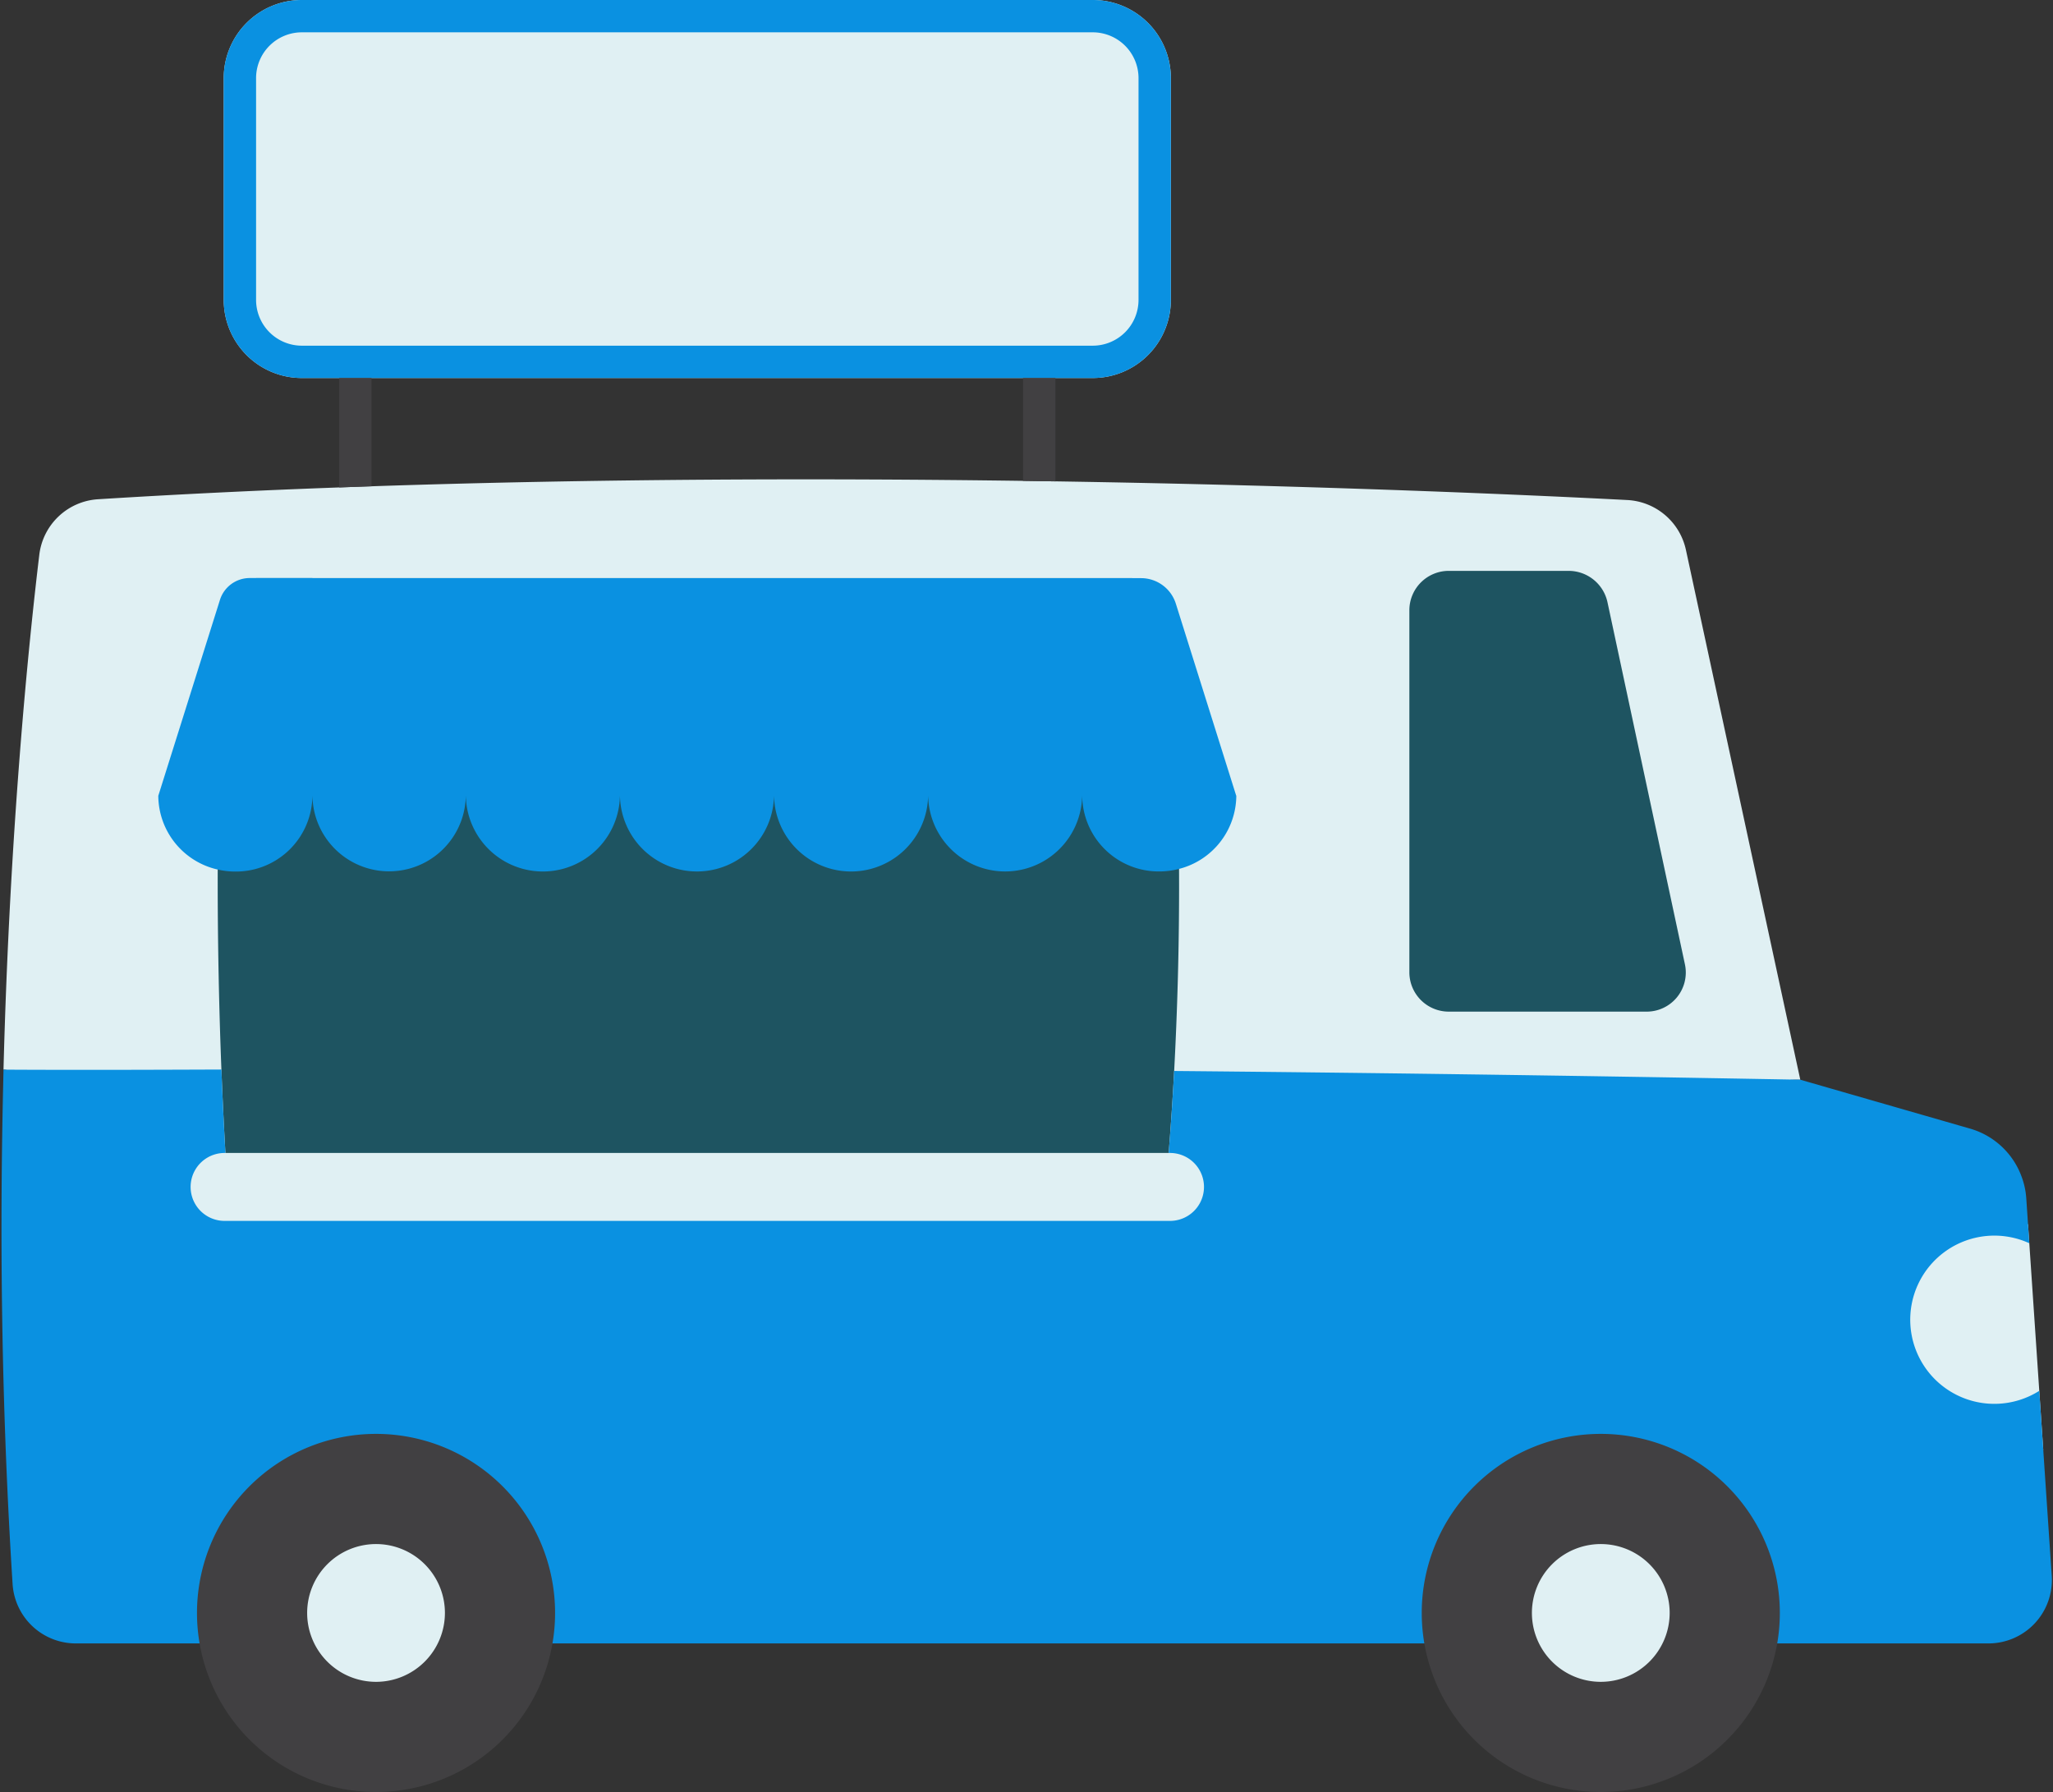 <?xml version="1.0" encoding="UTF-8"?>
<!DOCTYPE svg PUBLIC '-//W3C//DTD SVG 1.0//EN'
          'http://www.w3.org/TR/2001/REC-SVG-20010904/DTD/svg10.dtd'>
<svg data-name="Layer 1" height="480.7" preserveAspectRatio="xMidYMid meet" version="1.0" viewBox="-0.4 -0.0 550.7 480.7" width="550.7" xmlns="http://www.w3.org/2000/svg" xmlns:xlink="http://www.w3.org/1999/xlink" zoomAndPan="magnify"
><rect x="-0.4" y="-0.0" width="550.7" height="480.7" fill="#333333" stroke="none"/><g id="change1_1"
  ><path d="M292.726,101.387H80.564A20.949,20.949,0,0,1,59.615,80.439V20.949A20.949,20.949,0,0,1,80.564,0H292.726a20.949,20.949,0,0,1,20.949,20.949V80.439A20.949,20.949,0,0,1,292.726,101.387ZM547.69,388.942l-4.09-60.548-40.001-21.934-43.898-2.888c4.449-8.864,11.592-14.178,22.809-13.973L451.84,147.519a16.985,16.985,0,0,0-15.71-13.4c-24.47-1.27-81.52-3.88-153.43-5.01-2.87-.04-5.76-.09-8.67-.13-53.05-.73-113.56-.61-174.77,1.45q-4.335.15-8.67.31c-21.62.79-43.29,1.83-64.7,3.17a16.931,16.931,0,0,0-15.75,14.91c-2.77,23.08-7.92,73.1-9.6,138.08,16.56.1,36.435,111.677,59.075,111.587-.105-2.697,18.624,64.265,39.645,61.912,20.031-2.242,38.594-28.572,67.88-44.026,36.064-19.031,84.426-27.089,123.822-20.178C370.716,410.184,410.52,453.976,435.42,460.397c24.196.22,20.867-41.094,18.595-83.14Z" fill="#e0f0f3"
  /></g
  ><g id="change2_1"
  ><path d="M441.11,271.339H388.37a10.568,10.568,0,0,1-10.72-10.41V163.539a10.577,10.577,0,0,1,10.72-10.42h31.9a10.666,10.666,0,0,1,10.5,8.3L451.6,258.809A10.491,10.491,0,0,1,441.11,271.339ZM315.87,233.059c-.12-21.22-1.01-44.78-3.28-69.09a9.817,9.817,0,0,0-9.28-8.9c-.15-.01-.31-.01-.47-.01H68.81a8.355,8.355,0,0,0-8.35,7.74c-1.76,24.37-2.41,48.53-2.46,70.43-.05,20.38.41,38.8.99,53.64.35,8.85.74,16.43,1.08,22.38H313.08c.48-5.85,1.01-13.28,1.48-21.99C315.35,272.419,315.98,253.859,315.87,233.059Z" fill="#1e5461"
  /></g
  ><g id="change3_1"
  ><path d="M549.96,422.659,546.62,373.049a22.56,22.56,0,1,1-2.68-39.59l-.81-12.05a20.392,20.392,0,0,0-1.19-5.63,20.849,20.849,0,0,0-13.85-13.05L482.51,289.599c-62.92-1.15-118.59-1.89-167.95-2.34-.47,8.71-1,16.14-1.48,21.99h.37a9.11,9.11,0,1,1,0,18.22H59.84a9.11,9.11,0,1,1,0-18.22h.23c-.34-5.95-.73-13.53-1.08-22.38-22.64.09-41.89.13-58.45.03,0,.11-.01.78-.04,1.73-.03,1.77-.1,4.52-.14,6.42,0,.37-.01.72-.02,1.01-.01.6-.02.99-.02,1.08-.76,38.56-.26,81.93,2.66,127.75A16.992,16.992,0,0,0,19.93,440.799H66.707s18.281-46.796,32.553-46.899c14.419-.105,33.572,46.899,33.572,46.899H399.56s15.501-47.036,29.437-47.358c14.364-.332,32.563,47.358,32.563,47.358H533.01A17.01,17.01,0,0,0,549.96,422.659Zm-218.73-209.27A20.412,20.412,0,0,1,315.87,233.059a21.116,21.116,0,0,1-5.31.68,20.521,20.521,0,0,1-20.67-20.25h-.01a20.659,20.659,0,0,1-41.31,0h-.01a20.669,20.669,0,0,1-41.33,0h-.01a20.664,20.664,0,0,1-41.32,0h-.01a20.669,20.669,0,0,1-41.33,0h-.01a20.573,20.573,0,0,1-41.14,0H83.4a20.514,20.514,0,0,1-20.67,20.28,21.039,21.039,0,0,1-4.73-.54,20.411,20.411,0,0,1-15.94-19.81h.01l16.53-52.52a8.382,8.382,0,0,1,7.99-5.86H83.4v.03H305.68a9.79,9.79,0,0,1,9.33,6.85l16.18,51.47ZM292.73-.001H80.56A20.95,20.95,0,0,0,59.61,20.949v59.49a20.95,20.95,0,0,0,20.95,20.95H292.73a20.942,20.942,0,0,0,20.94-20.95v-59.49A20.942,20.942,0,0,0,292.73-.001ZM305,80.439a12.287,12.287,0,0,1-12.27,12.28H80.56a12.287,12.287,0,0,1-12.27-12.28v-59.49a12.287,12.287,0,0,1,12.27-12.28H292.73A12.287,12.287,0,0,1,305,20.949Z" fill="#0a91e1"
  /></g
  ><g id="change4_1"
  ><path d="M274.03,101.389v27.59c2.91.04,5.8.09,8.67.13V101.389Zm-174.77,0H90.59v29.35q4.335-.165,8.67-.31Zm1.209,283.209a48.027,48.027,0,1,0,48.027,48.027A48.027,48.027,0,0,0,100.469,384.598Zm0,66.504a18.477,18.477,0,1,1,18.477-18.477A18.498,18.498,0,0,1,100.47,451.103Zm328.528-66.504a48.027,48.027,0,1,0,48.027,48.027A48.027,48.027,0,0,0,428.998,384.598Zm0,66.504a18.477,18.477,0,1,1,18.478-18.477A18.498,18.498,0,0,1,428.998,451.102Z" fill="#414042"
  /></g
></svg
>
